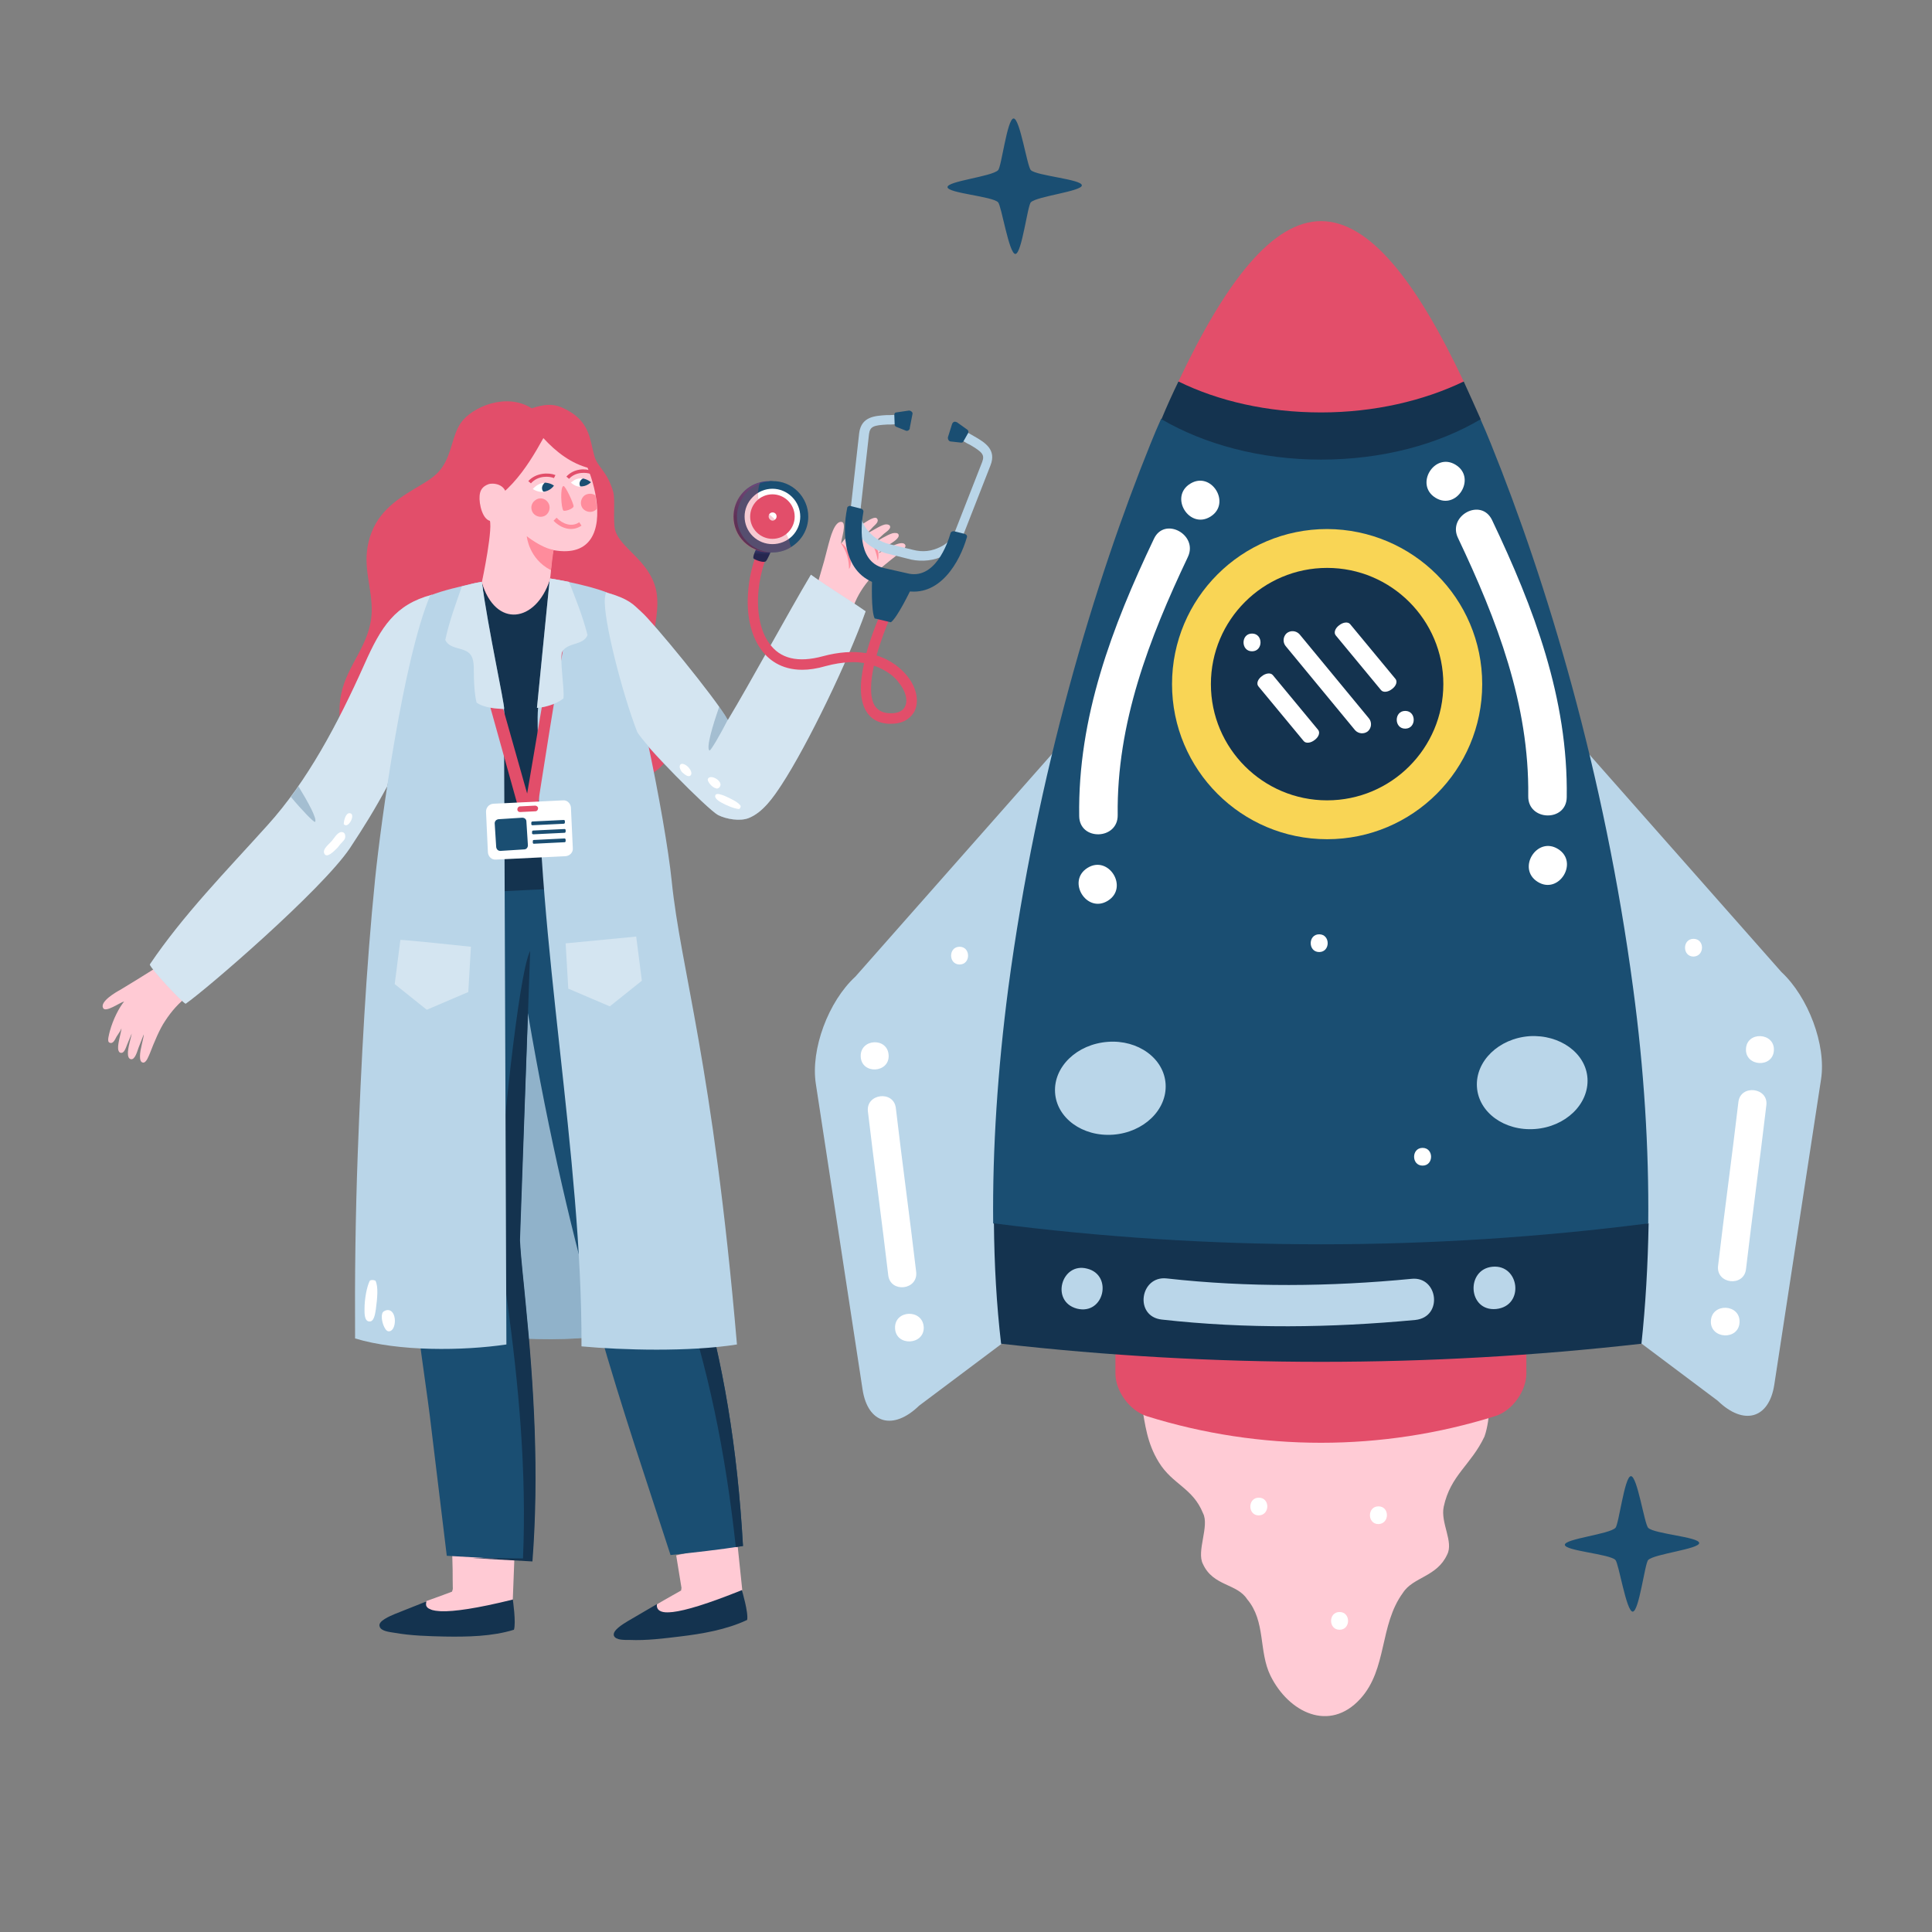 <svg id="Layer_1" xmlns:v="https://vecta.io/nano" xmlns="http://www.w3.org/2000/svg" xmlns:xlink="http://www.w3.org/1999/xlink" viewBox="0 0 512 512" style="enable-background:new 0 0 512 512"><rect x="0" y="0" width="512" height="512" fill="#808080" stroke="none"/><style>.st0{clip-path:url(#SVGID_00000055695259328867799460000006212247869648363157_)}.st1{fill-rule:evenodd;clip-rule:evenodd;fill:#f7be4a}.st2{fill-rule:evenodd;clip-rule:evenodd;fill:#bad6e9}.st3{fill:#1a4e72}.st4{fill-rule:evenodd;clip-rule:evenodd;fill:#fff}.st5{fill-rule:evenodd;clip-rule:evenodd;fill:#ffcbd5}.st6{fill:#ff8d9d}.st7{fill-rule:evenodd;clip-rule:evenodd;fill:#ff8d9d}.st8{fill-rule:evenodd;clip-rule:evenodd;fill:#14334f}.st9{fill-rule:evenodd;clip-rule:evenodd;fill:#1a4e72}.st10{opacity:.41}.st11{opacity:.25}.st12{fill:#ffcbd5}.st13{fill-rule:evenodd;clip-rule:evenodd;fill:#e34e6a}.st14{fill-rule:evenodd;clip-rule:evenodd;fill:#b9d5e8}.st15{fill:#bad6e9}.st16{fill-rule:evenodd;clip-rule:evenodd;fill:#f9d555}.st17{fill:#fff}.st18{fill:#ffcad4}.st19{fill:#14334f}.st20{opacity:.26}.st21{fill-rule:evenodd;clip-rule:evenodd;fill:#e24e6a}.st22{fill-rule:evenodd;clip-rule:evenodd;fill:#ffcad4}.st23{opacity:.38}.st24{fill:#e24e6a}.st25{fill-rule:evenodd;clip-rule:evenodd;fill:#ff8c9c}.st26{fill:#ff8c9c}.st27{fill:#b9d5e8}.st28{fill:url(#SVGID_00000153696195646671732830000016106827851427442333_)}.st29{fill:url(#SVGID_00000146500827200215475530000012655139802947597218_)}.st30{opacity:.3;fill:#e24e6a;enable-background:new}.st31{opacity:.4;fill:#e24e6a;enable-background:new}</style><g><defs><path id="SVGID_1_" d="M-1268.7 23.3h512v512h-512z"/></defs><clipPath id="SVGID_00000136395372382792163500000011844256219194055085_"><use xlink:href="#SVGID_1_" style="overflow:visible"/></clipPath><g style="clip-path:url(#SVGID_00000136395372382792163500000011844256219194055085_)"><g><g><path class="st1" d="M-891.3 171.4c-1.4 1.5-1.4 3.7-1.9 5.6-1 3.7-2.3 7-6.6 8.1-2.2.6-4.5.2-4.7 1.9-.2 1.5 1.8 2.2 2.3 2.6 2.2 1.8 4 3.7 4.4 7.3.5 4.5-1.5 10.7 1.4 11 2.1.2 2.8-4 3.3-5.4 1.6-4.5 2.5-7.7 6.6-9.8 1.2-.6 4.6-.8 4.7-2.8.1-2.1-2.8-2.4-3.7-3.3-1.5-1.4-2.6-3.7-3-6.5-.4-2.6.2-6.1-.4-7.9C-889.1 171.3-890.1 170.5-891.3 171.4v0zM-1205.8 473.1c1.6 1.3 1.9 3.4 2.7 5.2 1.5 3.5 3.3 6.6 7.7 7.1 2.3.3 4.5-.5 4.9 1.1.4 1.4-1.4 2.4-1.9 2.9-1.9 2.1-3.4 4.2-3.3 7.8.2 4.5 3.1 10.4.3 11.1-2 .5-3.3-3.5-4.1-4.8-2.3-4.2-3.6-7.2-8-8.7-1.3-.4-4.7-.1-5.1-2-.4-2 2.4-2.8 3.2-3.8 1.2-1.6 2-4.1 2-6.9.0-2.7-1.1-6-.8-7.9C-1207.9 473.3-1207.1 472.3-1205.8 473.1zM-1113.8 149.2c-1.4.8-3.6 1.4-3.3 3.3.4 2.4 3.4 1.6 4.8 2.4 2.5 1.4 2.9 5.4 4.4 8.5.4.8.8 1.9 2.2 1.7 1.8-.2 1.7-2 1.6-4.1-.2-3.7.4-7.1 2.5-8.9 1.2-1.1 3-.9 2.7-3-.3-2-2.1-1.4-3.8-1.8-2.7-.7-4-3.9-5.3-7-.3-.7-.5-1.7-.7-2-1-1.2-3.4-.9-3.9.9-.3 1 .3 2.2.4 3.4C-1111.8 145.3-1112.3 147.4-1113.8 149.2v0zm191 279c-1.2.3-2.9.3-3.1 1.7-.2 1.9 2.2 1.9 3.1 2.8 1.6 1.5 1 4.6 1.5 7.2.1.7.2 1.6 1.3 1.7 1.4.2 1.7-1.2 2-2.7.7-2.8 1.8-5.2 3.7-6.1 1.1-.5 2.5-.1 2.7-1.6.2-1.6-1.3-1.5-2.4-2.2-1.8-1.1-2.2-3.7-2.4-6.3-.1-.6.0-1.3-.1-1.6-.5-1.1-2.3-1.4-3.1-.2-.4.7-.2 1.7-.4 2.6C-920.5 425.7-921.4 427.2-922.8 428.2v0zM-942.4 194.4c-.9 2.6.3 4.1-.9 6.9-.7 1.6-3.9 2.5-3.9 4.2.0 2.3 3.8 2 5 3.5 1.1 1.4.4 4.8 2.7 4.9 2.3.1 1.8-4.5 3-6.6.8-1.4 3.4-1.9 3.2-3.8-.1-1.3-2.9-1.7-3.9-2.5-2.1-1.7-1.5-4.9-2.8-6.8C-941.1 193.7-941.6 194.1-942.4 194.4v0zM-875.2 250.4c-1.8 2-1.3 3.9-3.5 6-1.2 1.2-4.6.8-5.2 2.4-.9 2.1 2.7 3.3 3.2 5.2.5 1.7-1.5 4.6.6 5.6 2.1 1 3.3-3.4 5.3-5 1.3-1 3.8-.4 4.4-2.3.4-1.3-2-2.7-2.7-3.8-1.3-2.3.5-5.1.0-7.3C-873.8 250.3-874.3 250.5-875.2 250.4v0zM-1126.1 180.4c-.5 2.7 1 4 .3 6.9-.4 1.6-3.4 3.2-3.1 4.8.4 2.2 4 1.3 5.5 2.6 1.3 1.2 1.3 4.7 3.5 4.4 2.3-.3 1-4.7 1.8-7.1.5-1.5 3-2.4 2.5-4.3-.4-1.3-3.2-1.2-4.3-1.8-2.3-1.3-2.4-4.5-3.9-6.2C-1124.9 179.5-1125.3 179.9-1126.1 180.4v0zM-1161.6 482.2c-.9 2.5.3 4.1-.9 6.8-.7 1.6-3.9 2.5-3.9 4.2.0 2.3 3.8 2 5 3.5 1.1 1.4.4 4.8 2.7 4.9 2.3.1 1.8-4.5 3-6.6.8-1.4 3.4-1.9 3.2-3.8-.1-1.3-2.9-1.7-3.9-2.5-2.1-1.7-1.5-4.9-2.8-6.8C-1160.2 481.5-1160.7 481.9-1161.6 482.2z"/></g><path class="st2" d="M-928.9 229.2c.2-1.6 7.3.5 8.9.2 4.3-.9 6.6-3.6 11-3.9 6-.5 6.6-.3 12.6-.9 6-.5 12.2-.8 17.6-1.4 2.8-.4 5.5-.8 8.3-1.9 2.7-1.1 5.1-2.5 7.5-3.6 5.2-2.3 11.1-2.7 17.1-2.7 6.6.0 11.8.4 18.3.3l14.5-.1c5.1.3 21.1 6.5 23.3 10.9 2 4.1 3.5 4.1-1.5 7.2-2 1.2-3.5 4.6-6.1 5-8.3 1.2-17.2 1.1-25.6 1.4l-17.1.9c-5.5.3-11.6.8-17.7-.3-3.4-.7-6.5-2.2-10-3.7-3.2-1.4-6.6-2-9.8-2.4-6-.7-12.1-.5-17.8-.7l-13.5-.3c-3.9-.2-8.6-2.9-13-3.5-.8-.1-6.6 1.5-6.6.1C-928.3 229.5-928.9 229.3-928.9 229.2v0z"/></g><g><path class="st3" d="M-909 229.9v-2.8-1.6l-5.1.4c-4.4.4-8.6.8-12.9 1.6-1.6.3-3.6.5-3.8 2.2.0.1.0.2.0.3-.1 1.4 3.3 1.7 4.1 1.8 4.4.6 9.7 1 13.6 1.1l4.2.1c0-.1-.1-.2-.1-.4C-909 231.9-908.9 230.8-909 229.9v0zm119.5 6c5-3.1 5.5-11 3.5-15.2-2.2-4.4-8.9-5.1-14.1-5.5-4.5-.3-8.8-.3-13-.3.5 1.6 1 3.2 1.4 4.8.4 1.8.6 4 .7 6.4.1 3.1.0 6.7-.7 10.4-.1.8-.3 1.8-.6 2.6 5-.2 10.1-.4 14.9-1.1C-794.8 237.8-791.5 237.1-789.5 235.9v0z"/></g><g><g><path class="st4" d="M-791.8 229.9c.3 2.4 5.6-1 3.5-2.3C-789.3 227-791.2 228.9-791.8 229.9zM-793.5 233.8c.3-.4.7-1.5-.2-2-1.2-.7-3.6.6-4.6 1-1.3.4-3.9.6-4.2 2.1-.4 2.1 3.4 1.2 4.7.8.7-.2 1.3-.5 1.9-.7C-795 234.7-794.1 234.6-793.5 233.8v0zM-853.7 225.3c0 0 0-.5.2-.8.8-1.4 3.1-1.9 4.6-2.2 1.8-.3 3.1-.4 5.3-.6l5.3-.6c1.6-.1 4.3-.4 5.7.7 1.1.9 1.3 3.2 1.4 4.6.1 1.8.3 3.9-.8 5.4-.9 1.2-3.2 1.2-4.8 1.4-3.5.4-7 .5-10.7.4-1.6.0-4.3.2-5.5-.6-1-.7-.9-2.5-1-3.6C-853.9 227.9-854.1 226.9-853.7 225.3zM-825.8 227.4c.6-4.2 6.7-2.2 5.1 1.2-.5 1.1-2 1.9-3.1 1.7C-825.2 230-826 228.8-825.8 227.4v0z"/></g><path class="st5" d="M-932.5 360c14.1-14 29.8-26.3 44.3-39.8 9.1 10.2 18.4 20.3 26.8 31.2 17.4-24.4 37.8-50.4 59.4-73.8 3.4-3.7 6.8-8.1 10.6-11.7 4-3.8 9.6-9.6 15.1-10.3 5.9-.7 10.2 2.1 11 7.6.6 4-1.4 9.2-3.1 13.4-4.6 11.3-10.9 22.7-15.8 33.3l-20.9 44.6c-10.7 22.7-20.4 43.4-36.4 61.8-5.2 5.9-11.8 12.5-18.2 14.4-9.9 3-16.9-4-22.3-8.9C-901.1 404.3-916.8 381.1-932.5 360z"/></g><path class="st6" d="M-876.4 372.7c3.4.3 4.5-3.4 5.8-5.5 3.2-5.1 6.4-10.4 9.2-15.8v0c-2.6-3.4-5.4-6.8-8.1-10.1-2.9 6.7-5 14.3-6.5 22.1C-876.6 366.5-877.7 369.9-876.4 372.7v0z"/><g><path class="st5" d="M-808.7 245.6c4.1 2.2 7.4 3.3 9.5 6.2-.8 1.9-2.8 3.1-3.9 5.3-3.2 6.5-2.2 15.3.6 19.9 10.9 4.7 20.5 7.8 24.9 18.6l3.6-5.9c7.6-12.6 14-21.1 16.5-38.8 3.3-23.3-4.1-42.8-19.5-53.4-1.4-1-5.9-1.7-6.9.1-1.6 2.8 1.3 6.1 2.5 8 1.8 2.6 3.4 4.5 4.5 6.4 2.9 4.6 7 14.4 5.7 15.3-1.1.7-4.5-4-6.7-5.9-4.2-3.7-12.3-9-20.1-9.4-2.3-.1-5.6.9-6 2.6-.8 3.5 9.3 7.7 11.8 9.2 4.9 3 11.9 8.8 10.8 9.9-.6.6-3-1.8-4.4-2.9-3.6-2.9-9.4-6.9-15.8-8-2.7-.4-9-.2-9.8 2.7-1 4 7 6.5 10.2 8.3 2 1.1 4.1 2.6 5.9 3.7 1.8 1.2 5.2 3.4 4.3 4.6-.7.9-2.3-.6-3.2-1.2-3.6-2.5-7.8-5.7-14.7-6.3-2.5-.2-8.6.4-8.9 4.1C-817.6 241.4-811.3 244.2-808.7 245.6v0z"/><g><path class="st7" d="M-809 245.5c4.2 2.2 7.2 3.9 9.4 6.4-.6.7-1.8 2-2.6 3.3-4.2 6.2-3.7 16.6-.3 21.7l.4.2c-.1-3.6-.8-7.7.1-12 1.1-5.8 4.3-10.5 7.1-14.2-4-1.9-19.1-7.4-18.3-15.8-2 .7-4.1 1.2-4.4 3.3C-818.1 241.5-812.5 243.6-809 245.5zM-775.1 198.7c-4.2-3.8-10.9-4.5-9.4 2.4.5 2.4 3.9 6.1 5.6 8.3 2.3 3 5 7.8 6 10-.7-3.9-2.4-6.7-4.5-10.3C-779.9 204.8-784.1 197.3-775.1 198.7v0zM-799.2 214.2c-.3-1.5.5-2 1.8-2.3-4-.5-8.3 1.7-6.5 4.6 1.4 2.3 5.3 3.9 9 5.8 3.9 1.9 7.9 4.9 10.1 6.7C-788 224.7-798 220.4-799.2 214.2v0zM-806.6 222.7c-1.2.1-4.8.8-4.7 3.3.1 3.3 5.8 5.9 9.8 7.9 4.6 2.4 8.9 4.8 10.7 7-.5-3.8-13.2-8.9-16.6-15.3C-808 224.4-807.6 223.3-806.6 222.7v0z"/></g><path class="st8" d="M-869.9 313.8c-22.8 16.4-45.2 33.6-67.5 50.9-16.7-19.2-30.5-39.9-43.6-62.8-6.1-10.6-11.9-21.4-16.2-34.1-4.1-12-8-25.1-5-39 3-13.4 14-17.4 26.6-13.8 13.4 3.8 24.7 13.2 34.2 21.1 23.4 19.3 45.3 41.4 62.1 63.7C-875.8 304.4-872 308.8-869.9 313.8v0z"/><g><path class="st4" d="M-847.8 399.2c2.9 5.4 12.2-7.5 6.2-8.5C-844.7 390.2-847.4 396.2-847.8 399.2zM-848.3 409.9c.3-1.3.3-4-2.3-4.4-3.4-.6-7.7 4.7-9.9 6.5-2.6 2.1-8.4 5-7.8 8.7.9 5.3 8.9-.3 11.6-2.4 1.4-1.1 2.7-2.3 3.9-3.3C-850.9 413.3-848.9 412.3-848.3 409.9zM-883.5 313c-3.7-1.4-7.7-6.7-11.3-12.1-1.6-2.3-4-6.1-2.1-7.7 2.3-2 5.8 1.9 7 3.3 3.9 4.4 7.8 10.4 8.9 14.3C-881.2 311.7-882.4 312.8-883.5 313zM-899.8 304.8c-3.9 5-13.2-5.4-8.9-8.4 1.9-1.3 8.2 2 9.5 5.2C-898.7 302.7-899.1 304-899.8 304.8zM-919.2 274.6c-1.2 1.9-4.4 1.3-7.2-.4-2.2-1.4-5.9-5-3.6-6.9 1-.9 3.6-.8 6 .6C-921.2 269.5-917.6 272.2-919.2 274.6v0z"/></g><path class="st9" d="M-927.3 515.6l-203.3 2.1c-2.2-52.4.6-107.1-5.2-156.2-3.6-31.3-12.3-61.8-11.3-96.1 1-34.3 20.8-51 48.1-59.1 13.6-4 30.6-5.7 48.4-6.5 18.9-.9 36.5 1 50.8 4.8 14.8 4 26.1 10.7 35 20.6 8.7 9.6 13.8 23.1 17.9 37.8 2 7.4 3.6 15 4.8 23 2.3 15.9-1.3 35.6-1.4 51.8.0 8.1 1.9 16.1 3.4 24.4 2.9 16 4.4 32 6.2 49.1C-930.3 444.4-926.4 478.3-927.3 515.6v0z"/><g class="st10"><path class="st4" d="M-953.8 332.9c1.1 4.9.8 10.5.7 15.8-.1 5.1.3 10.8-1.4 14.8s-6.1 5.7-9.3 7.9c-3.1 2.1-7.1 6.5-10.6 6.5-3.7.0-8.1-4.8-11.3-7.2-3.3-2.4-7.9-4.8-9.6-8.6-1.7-3.7-1.4-9.3-1.7-14.1-.4-4.9-1.5-9.8-.3-13.7 9-2 20.5-1.5 30.9-2.1C-962 332-957.6 331.3-953.8 332.9v0z"/></g><g><path class="st4" d="M-939.4 473c2.9 2.3 4.8 17.2-.3 17.5-4.2.3-5.6-12.9-3.1-16.5C-942.1 473.2-941.5 472.8-939.4 473v0zM-938.2 497c4.6-.9 5.6 10.5 1.2 10.8-1.8.1-2.4-1.1-3.1-3.3C-941.2 501.2-941.5 497.5-938.2 497z"/></g><path class="st5" d="M-1218.5 334.8c18.9 9.5 36.7 21.3 55.3 31.4-7.2 12.7-14.4 25.5-22.6 37.7 30.5 9.4 63.8 21.3 94.8 35.3 5 2.2 10.5 4.2 15.4 6.8 5.2 2.8 13 6.5 15.5 11.8 2.7 5.7 1.3 11.1-3.9 13.7-3.8 1.9-9.8 1.7-14.6 1.4-13-.8-26.7-3.4-39.1-4.8l-52.3-6.2c-26.6-3.2-50.8-6-74.9-16-7.8-3.2-16.6-7.8-20.7-13.6-6.4-9-1.7-18.5 1.5-25.6C-1252.7 381.6-1234.5 357.8-1218.5 334.8z"/></g><path class="st6" d="M-1212.4 395.9c.8 3.6 4.9 3.4 7.5 4.1 6.2 1.6 12.7 3 19.1 3.9.0.0.0.0-.1.0 2.6-3.8 5.1-7.8 7.5-11.7-7.7-.7-16.3-.2-24.6 1C-1206.1 393.6-1209.9 393.7-1212.4 395.9z"/><g><path class="st5" d="M-1056.1 472.8c1.9 2.5 9.9 9.7 12.4 14.3 1 1.8 1.6 4.2.2 5.3-2.9 2.5-8.7-3.8-11-5.7-4-3.3-7-5.3-10.4-8.3 1.8 3.2 9.6 10.1 12.9 15.6 1.4 2.3 2.5 5.2.7 6.6-2.3 1.8-7.7-2.8-9.5-4.3-8.9-7.2-18.9-15.1-27.1-19.4-9.4-4.9-18.2-7.8-28.5-9.4-2.5-.4-8-.2-9.6-2.1-.7-.9-1-4-.9-5.2.3-4 2.1-8.6 4-14.4.7-2.2 1.4-4.4 2.7-7.1 1.1-2.1 2.5-6 3.4-6.7 1.4-1.2 5.8-1.2 8.4-1.2 7.6.0 18.2.9 24.4 1.1l16.3.5c4.9.1 21.2.2 21.8 6.6.5 5.2-15.2 3.2-19.1 4.4 6.5 2.7 16.4 8.8 24.7 17.3 2.2 2.2 7 6.7 5.5 9-2.1 3.2-6.1-.2-8.2-1.4-2.9-1.7-5.3-2.6-7.6-4.5 2.5 3.6 9.8 9.9 12.1 14.5.7 1.5 1.1 3.6.1 4.6-2.4 2.2-5.9-1.6-8.6-3.7-3.8-2.8-6.4-4.4-9-6.4C-1056 473-1056 472.9-1056.1 472.8v0z"/><g><path id="B" class="st2" d="M-1159 376.2c-24.7-16.8-50-32.9-75.4-48.8 13.1-23.6 28.8-45 46.9-66.4 8.4-10 17-19.6 28.1-28.5 10.5-8.4 22.1-17.2 37.1-19.1 14.5-1.9 22.4 7.7 23.4 21.5 1.1 14.7-4.2 29.5-8.6 41.8-10.8 30.3-24.8 60.3-41 85.2C-1151.7 366.8-1154.8 372.2-1159 376.2z"/></g></g><g class="st11"><g><path id="B_00000150825543286560573270000016602585180215812775_" class="st9" d="M-968.5 382.7c-24.7-16.8-50-32.9-75.4-48.8 13.1-23.6 28.8-45 46.9-66.4 8.4-10 17-19.6 28.1-28.5 10.5-8.4 22.1-17.2 37.1-19.1 14.5-1.9 22.4 7.7 23.4 21.5 1.1 14.7-4.2 29.5-8.6 41.8-10.8 30.3-24.8 60.3-41 85.2C-961.2 373.4-964.3 378.8-968.5 382.7z"/></g></g><g><g><path class="st4" d="M-1252.5 410.4c-4.4 2-4.1-10.5.2-8.3C-1250.2 403.3-1251.4 408.3-1252.5 410.4zM-1257.4 417.3c.4-.9 1.8-2.6 3.6-1.7 2.4 1.3 2.6 6.7 3.1 8.8.6 2.6 2.9 7.2.7 9.2-3.1 2.9-5.4-4.5-6.1-7l-.8-3.9C-1257.4 420.7-1258.1 419.1-1257.4 417.3zM-1166.3 256c3.8-1 8.3-5.9 12.4-10.9 1.8-2.1 4.6-5.7 2.9-7.5-2.1-2.2-5.9 1.3-7.3 2.6-4.3 4-8.8 9.6-10.2 13.4C-1168.4 254.5-1167.3 255.7-1166.3 256zM-1139.2 243.3c3.4 5.3 13.6-4.1 9.7-7.5-1.7-1.5-8.3 1.2-10 4.2C-1140.1 241.1-1139.8 242.3-1139.2 243.3zM-1132.1 228.1c1 2 4.3 1.8 7.2.3 2.4-1.1 6.3-4.4 4.2-6.6-.9-1-3.6-1.1-6 0C-1129.6 223.2-1133.5 225.5-1132.1 228.1v0z"/></g><g><path class="st7" d="M-976.6 254.3c23.1 2.4 18.5 37.7 20.3 62.2 1.2 1.5 4.1.4 4.1 3.1.0 3.4-9.9 3.4-12.7 1.7-.8-3 1.8-2.7 2.4-4.5-1.6-16.1.7-42.2-6.5-52.9-2.6-3.8-8.2-5.8-13.7-3.1-13.9 6.7-9.9 34.2-11.3 53.6 1.3 1.8 4.2-.5 4.5 2.4.3 2.8-10.1 4.3-10.6 1-.3-1.9 1.4-2.3 4.1-3.1-1.7-22.2-4.3-52.4 13.4-59.1-1.1-19.1-5-34.7-15.1-45-17.7-18-62.4-20.4-82.8-3.8-6.7 5.5-11 12.7-13.4 21.3-2.6 9.2-2.1 19.5-2.1 31.6.0 23.8 2.8 50.4 1 72.5 2.7 2.9 6.2 4.8 4.8 10.3-1 3.9-6.2 7.3-10.6 6.9-5.1-.5-8.2-6.5-6.5-11.7 1-3 4-4.1 6.5-5.8-.1-30.2-3.8-54.7-4.1-83.4-.2-17.3 4-34.3 12.4-43.3 10-10.7 26-14.6 46.7-15.8 15-.9 30.1 1.4 40.2 6.9 9.7 5.3 18.1 13.6 22.3 24C-979.7 229.7-978.3 242-976.6 254.3v0z"/><path class="st7" d="M-1086.5 341.7c0 7.1-5.8 12.9-12.9 12.9-7.1.0-12.9-5.8-12.9-12.9.0-7.1 5.8-12.9 12.9-12.9C-1092.2 328.9-1086.5 334.6-1086.5 341.7z"/></g><path class="st4" d="M-1099.7 334.8c5-.7 9.2 3.8 7.1 9.6-2.2 6-12.2 5.2-13.6.5C-1108.1 338.8-1103.8 335.4-1099.7 334.8v0z"/></g><path class="st12" d="M-1061.5 151.2c0 0-8.8-10.1-11.4-27.3 3.2-18.5 4.8-45.7 19-53.9 20.8-12 50.1-10.7 64.2 3.7 12.1 12.3 23 39.6 23.7 66.8.7 27.5-10.2 50.3-42.8 40.1-3.2 7.6-3.8 17.7-6.5 25.8.0.0-4.3 14-4.3 14 7.8 71.3-29.5 34.1-54-17.2C-1073.8 204.5-1061.7 158.1-1061.5 151.2v0z"/><g><path class="st7" d="M-1008.8 180.8c-10.1-2.5-21.9-14.9-21.9-14.9s-.9 20.2 17.5 32.3L-1008.8 180.8z"/><path class="st13" d="M-1048.9 63.2c-6.7-2.2-12.6-5.2-19.9-4.1-15.9 2.5-19.2 21.1-10.7 35.9-7 8-10.5 17.5-7.3 34.8 2.1 11.3 12.7 36.4 25.9 33.3 6.8-1.7 8.9-12.8 7.4-20.9-.6-3.2-5.3-4.8-6.7-10.6-1.6-6.6-.2-16.3 9.5-14.7 8.8 1.4-1.4 27.8 10.5 23.6 10.5-3.7 13.6-30.8 11.7-43.5 7 2.9 31.3 2.6 43.2 1.6 13.1-1 29.8-9.1 23.8-23.4-2.6-6.3-8.8-9.1-18.3-8.4.8-4.4 1.2-10.2-.2-14.6-5.6-17.8-30.4-12.1-38 1.4-3.2-13.5-21.9-14.2-28.1-3.2C-1048.3 54.2-1048.2 58.3-1048.9 63.2v0z"/><g><path class="st4" d="M-1077.2 77.4c5.7 1.3 15.2-6.3 11.2-11.6C-1070.6 59.6-1084.1 75.9-1077.2 77.4zM-1075.3 82.8c-5-.6-1.2 11.6 2.5 10.1C-1068.8 91.4-1072.2 83.2-1075.3 82.8zM-983.4 90.8c.5.5.4 1 .8 1.3 5.3 4.2 16.6-3.1 14.3-8.5C-970.7 77.7-987.7 86.8-983.4 90.8zM-999.5 89.8c-.9 3.7 8.3 4.2 9.1 1.1C-989.3 87-998.7 86.7-999.5 89.8zM-1077.8 142.1c-1 3.1 1.9 6.8 4.7 5C-1069.9 145.1-1076.4 137.8-1077.8 142.1zM-1060.9 144.4c-.7-.2-1.5-.2-2.1.2-3.2 2.1-4.5 14.1.8 13.8C-1057 158.1-1056.7 145.9-1060.9 144.4zM-1019.7 122.8c2.7-3.3 5.5-5 8-5.7l4.5 2-.5 4.9-2 .7C-1014.5 125.9-1019.7 122.8-1019.7 122.8v0z"/></g><path class="st9" d="M-1001.1 119.1c0 0-4.7-3.6-10.7-1.9-.1.5-.5 1.4-.5 2 .1 2.4 1.9 4.3 4.4 5C-1002.8 122.3-1001.1 119.1-1001.1 119.1z"/><path class="st4" d="M-986 118.2c2.5-3.1 5.1-4.6 7.4-5.3l3 2.6.7 3.8-1.8.6C-981.2 121.1-986 118.2-986 118.2v0z"
				/><path class="st9" d="M-968.7 114.7c0 0-4.4-3.3-9.9-1.8-.1.4-.4 1.4-.4 1.8.1 2.2 1.8 4 4.1 4.6C-970.3 117.7-968.7 114.7-968.7 114.7z"/></g><g><path class="st6" d="M-1006.3 133.9c2.6 3.6 1.9 8.7-1.8 11.4-3.6 2.6-8.7 1.8-11.3-1.8-2.6-3.6-1.9-8.7 1.8-11.3C-1014 129.5-1008.9 130.3-1006.3 133.9zM-973.6 136.4c1.7 2.3 4.4 3.5 7.1 3.3.0-.3.2-1.2.2-1.5-.1-5.1-.8-9.6-1.6-14.6-1.4.1-2.8.6-4 1.5C-975.4 127.7-976.2 132.8-973.6 136.4z"/></g><g><g><path class="st13" d="M-1023.9 115.2l2.3 2.1c6.5-7.2 16.8-6.2 20.5-4.6l1.2-2.9C-1005.6 107.4-1016.8 107.5-1023.9 115.2v0zM-990 111.1l2.3 2.1c6-6.6 15.5-5.7 18.9-4.3l1.2-2.9C-972.9 103.8-983.4 103.9-990 111.1z"/></g><g><path class="st7" d="M-990.3 119.7c1.8-.6 9.2 15.9 9 17.8-.3 2.4-8.1 4.7-8.8 3.8C-992.2 138.9-993.1 120.6-990.3 119.7z"/></g></g><path class="st6" d="M-975.7 153.4c-8.5 5.9-18.8 1.9-24.7-4.4l2.7-2.5c4.8 5.2 13.2 8.6 20 3.9l2 3v0z"/><g><path id="C" class="st2" d="M-1084.3 195.3c4-.8 7.5 1.8 10.4 4 8.1 6.2 15.5 14.9 22.1 22.8 9.1 11 17.4 23 25.8 34.1 1.3-16.9 3.4-34.7 8.4-49.9 1.4-4.2 4.8-12.8 8.7-12.7 4.5.1 5.4 5.8 5.7 10.4 1 13.9-1 26.2-3.3 38.5-1.2 6.3-2.3 11.3-4 17.1-1.6 5.3-4.4 11.8-8.4 12.4-4.3.6-9.3-3.6-12.4-6-10.3-8-19.2-17.7-27.4-26.8-8.5-9.2-17.9-18.4-24.1-30.5C-1084.9 204.9-1087.6 199.6-1084.3 195.3v0z"/></g><g class="st11"><g><path id="C_00000168091659282594414800000001887358349156089495_" class="st9" d="M-1084.3 195.3c4-.8 7.5 1.8 10.4 4 8.1 6.2 15.5 14.9 22.1 22.8 9.1 11 17.4 23 25.8 34.1 1.3-16.9 3.4-34.7 8.4-49.9 1.4-4.2 4.8-12.8 8.7-12.7 4.5.1 5.4 5.8 5.7 10.4 1 13.9-1 26.2-3.3 38.5-1.2 6.3-2.3 11.3-4 17.1-1.6 5.3-4.4 11.8-8.4 12.4-4.3.6-9.3-3.6-12.4-6-10.3-8-19.2-17.7-27.4-26.8-8.5-9.2-17.9-18.4-24.1-30.5C-1084.9 204.9-1087.6 199.6-1084.3 195.3v0z"/></g></g><path class="st9" d="M-1055.7 138.7c5.4 1.9 31.4 24.9 35.2 11.1 2.6-9.4-7.6-13.5-26.9-29.5 9.4 3.7 27.4 15.2 45.4 14.6 9-.3 15.8-3.4 19.3-3.3 5.9.2 12.2 3.2 15.9.2 1-.8 2.3 12.3 1.5 20.8-1.3 14.8-11.5 30.9-27.6 31-9.7.1-18.5-2.6-28.1-9.4C-1035.5 164-1051.4 143.5-1055.7 138.7v0z"/><g class="st10"><path class="st4" d="M-1008.7 145.9c0 0 32.1 14.2 39.8-2.1C-968.9 143.8-982 148.2-1008.7 145.9z"/></g><g class="st10"><path class="st4" d="M-1010.1 154c0 0 28.6 17.2 40.3.4C-969.7 154.4-984.6 160.9-1010.1 154z"/></g><g class="st10"><path class="st4" d="M-1014.2 163c0 0 24.2 20.6 39.4 2.9C-974.8 165.9-983.8 172.4-1014.2 163v0z"/></g><g><path class="st14" d="M-814.8 39.8c-1.3-1.2-2.1.3-2.9 2.3-3.7 8.6-8 18.7-12.4 27.3-2.8 5.4-5.9 10.5-8.4 15.7l-30.2 62.5c-1.1 2.3-2.7 5-4.2 7.9-1.4 2.6-3.5 6-2.4 7.6.9 1.3 2.8 1.6 4 1.7 1.4.2 2.8.1 3.9-.5 2.6-1.3 4.6-5.9 6.1-8.9l13.9-28.3c3.2-6.4 7.3-12.9 10-18.9 2.9-6.3 2.7-13.1 5.9-18.5 1.5-2.5 4.2-4.6 6.2-6.4 6-5.6 8.9-12.1 10.7-18.4 1.7-5.9 2.2-12 1.6-18-.2-2.1-.3-4.2-.9-5.8C-814.2 40.6-814.6 40-814.8 39.8v0z"/><g><path class="st4" d="M-824.1 76.1c0-1.4 1.3-3.4 2.7-5.3.6-.8 1.6-2.1 2.3-1.7.9.5.1 2.2-.3 2.8-1 1.9-2.6 3.9-3.7 4.7C-823.3 76.7-823.9 76.4-824.1 76.1zM-822 65.5c-2.2-.7.2-5.1 1.8-4 .7.5.3 3-.6 3.8C-821.2 65.6-821.6 65.7-822 65.5v0zM-817.4 61.7c-.8-.2-1-1.3-.8-2.5.2-.9 1-2.6 1.9-2.1.4.2.7 1.1.5 2.1C-815.9 60.4-816.3 62-817.4 61.7z"/></g><g><path class="st14" d="M-1135.8 142.9c4.1-2 6.9-5.8 7-10.8.1-4.8-2.6-9.7-6.2-11.9-3.3-2-8.6-2.5-12.6-.6-3.7 1.8-6.3 5.2-6 10.7-7.9-6.2-74-62-96-77.1-3.7-2.6-6.7-4.3-8.7-4.7l89.3 76.1c2.6 2 5.3 4.1 7.8 6.3 2.1 1.9 5 4.1 7.5 6.5 2.5 2.4 5.6 4.7 8.3 5.8C-1142.7 144.2-1138.2 144-1135.8 142.9v0zM-1147.6 137.9c-2-2-3.9-6.6-2.4-10.6.9-2.3 3.1-5.1 7.2-5.6 3.9-.5 7 1.6 8.6 4 .3.5 1.1 1.9 1.4 2.7 2.2 7-3.1 12.5-8.8 12.2C-1144.2 140.5-1146 139.5-1147.6 137.9zM-1153.7 151.7c-1.3-2.6-3.9-5.4-6.5-7.8-2.6-2.3-5-5-7.1-6.9-2.5-2.3-4.8-4.8-7-7.2-2.3-2.5-84.4-81.5-84.4-81.5.6 1.9 2.6 4.7 5.5 8.2 17 20.6 79.1 80.7 86 88.1-5.4.1-8.6 3.1-10.1 6.9-1.6 4.2-.6 9.4 1.7 12.5 2.5 3.4 7.7 5.7 12.4 5.2 5-.5 8.5-3.7 10.2-8C-1152.2 158.8-1152.4 154.3-1153.7 151.7v0zM-1155.9 155.7c.8 5.7-4.2 11.5-11.4 9.9-.8-.2-2.3-.8-2.8-1.1-2.5-1.4-4.8-4.3-4.7-8.3.1-4.1 2.7-6.6 4.9-7.7 3.8-1.8 8.6-.3 10.7 1.5C-1157.4 151.4-1156.2 153.2-1155.9 155.7z"/><path class="st14" d="M-1179.6 112.1c1 .9 1.3 2.2.7 2.9l-5.5 6.1c-.6.7-2 .6-3-.4-1-.9-1.3-2.2-.7-2.9l5.5-6.1C-1181.9 111-1180.6 111.2-1179.6 112.1z"/></g></g></g></g><g><path class="st2" d="M280.3 198.1l-53.6 60.7c-7.2 6.6-11.9 19.3-10.5 28.4l12.4 81.1c1.4 9 8.1 10.9 15 4.2l40.4-30.3L280.3 198.1v0zM418.5 196.9l53.6 60.7c7.1 6.6 11.9 19.3 10.5 28.4L470.2 367c-1.4 9-8.1 10.9-15 4.2l-40.4-30.3L418.5 196.9z"/><path class="st5" d="M295.4 357.1c9.9 11 5.4 20.2 11.7 30.4 3.6 5.9 9 6.8 11.7 13.5 1.8 3.4-1.8 10.1.0 13.5 2.7 5.9 9 5.1 11.7 9.3 5 5.9 3 13.8 6.2 20.3 4.8 9.7 15.6 15.1 23.8 6.1 7.2-7.9 5-19.5 11.3-28.1 2.7-4.2 9-4.2 11.7-10.1 1.8-3.4-1.8-8.4-.9-12.7 1.8-8.4 7.2-11 10.8-18.6 1.8-5.1.9-11 3.6-16 2.7-5.9 12.6-9.3 4.5-16.9-6.3-7.6-45-2.5-54.9-2.5"/><path class="st13" d="M404.5 364c0 4.6-3.7 9.9-8.3 11.3-30 9.4-62.2 9.4-92.3.0-4.6-1.5-8.3-6.7-8.3-11.3v-36.8c0-4.6 3.8-8.4 8.5-8.5H396c4.7.0 8.5 3.9 8.5 8.5V364v0z"/><path class="st3" d="M436.8 404.9c-1-.9-2.9-13.8-4.6-13.7-1.7.1-3.2 12.9-4.1 13.7-1.6 1.7-13.5 2.9-13.4 4.5.1 1.6 11.8 2.4 13.4 4 .9.9 2.9 13.8 4.6 13.7 1.7-.1 3.2-12.9 4.1-13.7 1.6-1.6 13.6-2.9 13.5-4.5C450.2 407.3 438.4 406.5 436.8 404.9v0zM273.2 45.1c-1-.9-2.9-13.8-4.6-13.7-1.7.1-3.2 12.9-4.1 13.7-1.6 1.7-13.5 2.9-13.4 4.5.1 1.6 11.8 2.4 13.4 4 .9.9 2.9 13.8 4.6 13.7 1.7-.1 3.2-12.9 4.1-13.7 1.6-1.6 13.6-2.9 13.5-4.5C286.6 47.5 274.8 46.6 273.2 45.1v0z"/><path class="st9" d="M436.8 324.2c.2-19.8-1.1-40.8-4-62.3-7.6-57.1-22.9-107.7-37.7-144.3-.9-2.2-1.8-4.4-2.8-6.6h-84.6c-1 2.2-1.9 4.4-2.8 6.6-14.8 36.6-30.1 87.2-37.7 144.3-2.8 21.5-4.2 42.4-4 62.3.0.0 42.9 21.7 86.7 21.6C392.9 345.7 436.8 324.2 436.8 324.2v0z"/><path class="st15" d="M420.7 285.8c.4 6.8-5.8 12.8-13.9 13.4-8.1.6-15-4.4-15.4-11.2-.4-6.8 5.8-12.8 13.9-13.4C413.4 274.1 420.3 279.1 420.7 285.8zM308.9 287.3c.4 6.8-5.8 12.8-13.9 13.4-8.1.6-15-4.4-15.4-11.2-.4-6.8 5.8-12.8 14-13.4C301.6 275.5 308.5 280.5 308.9 287.3z"/><path class="st16" d="M392.8 181.3c0 22.7-18.4 41.1-41.1 41.1-22.7.0-41.1-18.4-41.1-41.1.0-22.7 18.4-41.1 41.1-41.1C374.4 140.3 392.8 158.6 392.8 181.3z"/><path class="st8" d="M382.5 181.3c0 17-13.8 30.8-30.8 30.8-17 0-30.8-13.8-30.8-30.8.0-17 13.8-30.8 30.8-30.8C368.7 150.5 382.5 164.3 382.5 181.3zM263.4 324.2c.1 11 .7 21.6 1.9 31.9 56.4 6.4 113.3 6.4 169.7.0 1.1-10.2 1.7-20.9 1.9-31.9C379.2 331.6 320.9 331.6 263.4 324.2zM312.3 101.1c-1.6 3.3-3.1 6.6-4.5 10 11.3 6.6 26.1 10.7 42.3 10.7 16.2.0 31-4 42.3-10.7-1.5-3.4-3-6.7-4.5-10H312.3v0z"/><path class="st13" d="M350.1 58.6c-12.8.0-25.2 15.8-37.8 42.5 10.6 5.2 23.6 8.2 37.8 8.2 14.1.0 27.2-3.1 37.8-8.2C375.3 74.4 362.9 58.6 350.1 58.6z"/><path class="st17" d="M362.8 190.4c.8 1 .7 2.5-.3 3.4-1 .8-2.5.7-3.4-.3l-18.4-22.3c-.8-1-.7-2.5.3-3.4.0.0.0.0.0.0 1-.8 2.5-.7 3.4.3.0.0.0.0.0.0L362.8 190.4v0zm7-10.5c.6.7.2 1.9-.9 2.7-1 .8-2.3 1-2.9.3l-12-14.5c-.6-.7-.2-1.9.9-2.7 1-.8 2.3-1 2.9-.3l12 14.5v0zm-20.5 13.5c.6.7.2 1.9-.9 2.7-1 .8-2.3 1-2.9.3l-12-14.5c-.6-.7-.2-1.9.9-2.7 1-.8 2.3-1 2.9-.3l12 14.5v0zM349.6 247.6c-3 0-3 4.7.0 4.7C352.6 252.3 352.6 247.6 349.6 247.6zM254.3 250.9c-3 0-3 4.7.0 4.7C257.3 255.6 257.3 250.9 254.3 250.9zM377 304.2c-3 0-3 4.7.0 4.7C380 308.9 380 304.2 377 304.2zM333.6 396.9c-3 0-3 4.7.0 4.7C336.6 401.5 336.6 396.9 333.6 396.9zM355 427.2c-3 0-3 4.7.0 4.7C358 431.9 358 427.2 355 427.2zM365.3 399.2c-3 0-3 4.7.0 4.7C368.3 403.8 368.3 399.2 365.3 399.2zM448.8 248.8c-3 0-3 4.7.0 4.7C451.8 253.4 451.8 248.8 448.8 248.8zm-117-80.9c-3 0-3 4.7.0 4.7C334.8 172.6 334.8 167.9 331.8 167.9zM372.4 188.4c-3 0-3 4.7.0 4.7C375.4 193.1 375.4 188.4 372.4 188.4z"/><path class="st2" d="M396.5 346.9c7.6-.8 6.2-11.9-1-11.2C388.4 336.4 389 347.6 396.5 346.9zM307.9 349.7c22.3 2.5 44.8 2.2 67.2.1 7.4-.8 6-11.6-1-10.9-21.6 2.1-43.4 2.3-64.9-.1C302.1 338 300.5 348.9 307.9 349.7v0zM285.4 346.8c7.2 1.8 9.6-8.9 2.7-10.6C281.3 334.4 278.3 344.9 285.4 346.8z"/><path class="st4" d="M237.2 352c.2 4.9 7.8 4.5 7.6-.3C244.5 346.8 237 347.1 237.2 352zM230 294.5c1.7 14.5 3.7 29 5.4 43.5.6 4.7 7.9 3.9 7.4-.9-1.7-14.5-3.7-29-5.4-43.5C236.8 288.9 229.5 289.8 230 294.5zM228.1 280c.2 4.8 7.6 4.4 7.4-.3C235.3 274.8 227.9 275.2 228.1 280zM461 350.4c-.2 4.9-7.8 4.5-7.6-.3C453.6 345.2 461.2 345.5 461 350.4zM468.1 292.9c-1.7 14.5-3.7 29-5.4 43.5-.6 4.7-7.9 3.9-7.4-.9 1.7-14.5 3.7-29 5.4-43.5C461.3 287.3 468.7 288.2 468.1 292.9zM470.1 278.3c-.2 4.8-7.6 4.4-7.4-.3C462.9 273.2 470.3 273.6 470.1 278.3z"/><path class="st17" d="M305.8 142.8c-11.1 23.3-20.2 47.3-19.8 73.5.1 6.6 10.3 6.3 10.2-.3-.3-24.4 8.3-46.7 18.6-68.4C317.6 141.7 308.6 136.8 305.8 142.8v0zM315.4 128.2c-5.6 3.5-.2 12.2 5.4 8.7C326.4 133.4 321 124.7 315.4 128.2zM288.2 230c-5.6 3.5-.2 12.2 5.4 8.7C299.2 235.2 293.8 226.5 288.2 230zM395.4 137.8c11.1 23.3 20.2 47.3 19.8 73.5-.1 6.6-10.3 6.3-10.2-.3.3-24.4-8.3-46.7-18.6-68.4C383.5 136.7 392.5 131.8 395.4 137.8zM385.8 123.2c5.6 3.5.2 12.2-5.4 8.7C374.8 128.4 380.2 119.7 385.8 123.2zM412.9 225c5.6 3.5.2 12.2-5.4 8.7C401.9 230.2 407.3 221.5 412.9 225z"/></g><g><path class="st18" d="M117.4 422.7l2.4-.9.2-.7c-.1-3 .1-6.4-.4-13.4 5.6.4 11.2.4 16.9.5l-.6 15.6-3.7 6.2-16.1 2-5.6-5.3 2.5-2.4L117.4 422.7v0z"/><path class="st19" d="M104.7 427.7l8.3-3.3c-.1.5-.2 1 .1 1.4.2.3.5.5.8.6.9.5 2 .5 3 .6 3.4.1 9.3-.7 19-3.1.0.0.9 6.1.3 8-5.8 1.8-12.4 1.9-18.4 1.8-4.2-.1-8.8-.2-13.3-1-1.2-.2-3.6-.4-3.9-1.7C100.1 429.6 103.3 428.3 104.7 427.7v0z"/><path class="st18" d="M178.2 422.8l2.3-1.3.1-.7-1.4-8.6 1.3-.3c4.9-1.1 9.9-2.4 14.8-4l1.4 13.4-3 6.4-12.8 2.9-6.4-2.9-1.3-.8.9-1.7C174.1 425.1 178.2 422.8 178.2 422.8z"/><path class="st19" d="M166.4 429.6l7.7-4.5c-.1.5.0 1.1.4 1.5.9.9 2.7.7 3.8.6 3.4-.4 9.1-2.1 18.3-5.8.0.0 1.8 6 1.4 7.9-5.5 2.6-12 3.7-17.9 4.4-4.2.5-8.7 1.1-13.3.9-1.3.0-3.6.1-4.1-1.1C162.2 432.1 165.1 430.4 166.4 429.6z"/><path class="st14" d="M145.7 233.4l-21 120.1c0 0 25.6 3.7 41.7-.9l-14.2-118L145.7 233.4z"/><g class="st20"><path class="st9" d="M145.7 233.4l-21 120.1c0 0 25.6 3.7 41.7-.9l-14.2-118L145.7 233.4z"/></g><path class="st9" d="M106.6 234c.2-1.5-.1-1.3 1.1-1.3.6.0 2.3.3 3.5.4 7.8.9 16.4 1.8 24.6 1.6.0.1.0.1.0.2 11.1.0 21.1-1.2 30.8-2.9.2.0 7.1 65.9 9.5 76.9 2.3 10.7 6.3 20.8 9.3 31 6.2 21.1 10 43.4 11.5 69.8-6.2 1-12.8 1.7-19.2 2.4-12.3-38.1-26.3-76.2-37.8-143.6l-2.2 60c.3 5.5 1 11 1.5 16.6 2.2 22 3.6 45.2 1.8 68.5l-22.6-1.3-4-33c-1.2-10.6-3.1-21.5-4.2-32.8-1.8-18.9-1.1-42.1-1.1-63.2C109.2 282.4 106.4 235.7 106.6 234v0z"/><path class="st19" d="M134.4 344.7c-.8-5.6-1.7-11.1-2.1-16.5-.5-5.6.1-11.3.3-17.1.2-5.8 4.7-53 7.9-59.1l-2.7 76.7c.3 5.5 1 11 1.5 16.6 2.2 22 3.6 45.2 1.8 68.5l-16-.9 13.5.1C139.6 389.7 137.4 366.6 134.4 344.7v0z"/><g><path class="st4" d="M114.4 333.6c-2.3-2.1-4.2 6-2 6.7 2.6.8 2.9-4.9 2.2-6.5C114.5 333.7 114.4 333.6 114.4 333.6zM117.9 339.4c-2.1-1.4-3.9 4.8-1.3 5C118.6 344.6 119.3 340.4 117.9 339.4z"/></g><path class="st19" d="M158.9 233.2l7.7-1.2c0 0 4.5 53.7 9.5 76.9 2.3 10.7 6.3 20.8 9.3 31 6.2 21.1 10 43.4 11.5 69.8-.6.1-1.2.2-1.9.3-2.8-25.9-7.5-47.8-14.4-68.3-3.5-10.2-7.9-20.2-10.7-31C167.1 299.8 159 233.4 158.9 233.2z"/><g><path class="st21" d="M140.9 108.2c3.4-1.1 5.5-1.2 7.8-.3 7.7 3.3 7.5 8.3 8.8 12.9.9 3.2 3.3 3.8 5 9.5.6 2.1-.1 7.7.5 10.1.7 2.6 3.1 4.6 4.9 6.5 2.5 2.5 5.7 6 6.2 10.9.6 5.4-1.5 10.4-1 16.1.7 8.5 7.7 16.2 4.7 25.2-1 3.1-4.1 5.9-7.3 7-3.6 1.3-8.6.5-13.3 1.6-5 1.2-8.5 4.4-12.7 4.7-7.4.4-10.4-4.3-17.7-5.5-8.5-1.4-16.8 2.8-24.4.5-8.5-2.5-14.1-12.6-12-23.4 1.6-8 7.8-13.1 8.1-21.8.2-6.4-2.5-11.8-.8-18.7 1.8-7.2 6.7-10.7 12.2-14 2.6-1.6 5.5-3 7.3-5.7 2.6-3.8 2.6-8.3 4.9-11.7C125 107.9 134.1 103.9 140.9 108.2v0z"/><path class="st22" d="M34.9 273.9c-.1.9-1.1 3.9-1 5.4.0.6.2 1.3.8 1.4 1.1.2 1.7-2.2 2-3l1.4-3.6c0 1.1-1 3.9-1 5.8.0.8.1 1.6.8 1.7.9.1 1.5-1.8 1.8-2.4 1.2-3.1 2.6-6.5 4.1-8.7 1.7-2.6 3.5-4.6 5.9-6.5.6-.5 2-1.2 2.1-1.9.1-.3-.3-1.2-.5-1.4-.7-1-1.8-1.8-3.2-3-.5-.4-1-.9-1.8-1.4-.6-.4-1.5-1.1-1.9-1.2-.5-.1-1.7.5-2.3.9l-6.1 3.8-4.1 2.5c-1.3.7-5.4 3.1-4.6 4.8.6 1.4 4.4-1.4 5.6-1.7-1.3 1.6-2.9 4.6-3.8 7.9-.2.9-.8 2.7-.1 3 1 .5 1.5-.9 1.9-1.6.5-.8 1-1.4 1.3-2.2-.1 1.2-1 3.9-.9 5.4.0.5.3 1.1.7 1.1.9.2 1.3-1.2 1.7-2.2L34.9 273.9C34.8 274 34.9 273.9 34.9 273.9z"/><g><path id="M" class="st14" d="M49.2 266c-1.1-.5-9.2-9.2-9.5-10.4 8.9-13.2 20.5-25 31.2-36.9 10.5-11.6 18.6-26.8 25.7-42.7 4.4-9.9 8.1-15.8 17.9-18.4l-11.9 50.8c-3.4 6.3-6.2 10.8-9.9 16.4C85.2 235.9 54.7 262.2 49.2 266z"/></g><g class="st23"><g><path id="M_00000176732925054757661010000006755783806326971541_" class="st4" d="M49.2 266c-1.1-.5-9.2-9.2-9.5-10.4 8.9-13.2 20.5-25 31.2-36.9 10.5-11.6 18.6-26.8 25.7-42.7 4.4-9.9 8.1-15.8 17.9-18.4l-11.9 50.8c-3.4 6.3-6.2 10.8-9.9 16.4C85.2 235.9 54.7 262.2 49.2 266z"/></g></g></g><g class="st20"><path class="st3" d="M83.5 217.8c-.2.3-3.6-3.2-6.4-6.6l2-2.8C81.6 212.5 84.1 217 83.5 217.8z"/></g><g><path class="st4" d="M91.1 218.4c1.2 1.5 3.4-2.9 1.5-2.9C91.6 215.5 91.1 217.5 91.1 218.4zM91.5 221.7c0-.4-.1-1.2-1-1.2-1.1.0-2.1 1.9-2.7 2.5-.7.8-2.3 2-1.9 3.1.6 1.6 2.7-.6 3.4-1.3.4-.4.7-.9 1-1.2C90.9 222.9 91.5 222.5 91.5 221.7v0z"/></g><path class="st8" d="M107.3 190.8c2-2.2 3.4-4.9 3.8-8 1.3-8.9 3.4-17.7 6.6-26.1 3.1-.9 6.5-1.7 10-2.4.7 2.4 2.6 7.9 8.9 8.1 6.2.1 9.2-9 9.2-9 6.5 1.1 14.9 3.8 17.7 4.9 4.1 1.6 3 62.7 3.2 78.9-21.9-4.4-37.8 2.1-59.4-2.6C107.8 230.6 107.2 209.6 107.3 190.8v0z"/><path class="st14" d="M134.2 356.3c-11.5 1.7-28.6 1.9-40.1-1.6-.1-16.3.1-32.5.7-48.8.9-24.1 2.2-49.2 4.6-72.9 1.6-15.7 7.5-58.4 14.6-75.2 3.5-1.4 8.2-2.4 11.9-3.3.2.0 1.8-.3 1.8-.3.3 1.9.7 6.9.9 8.7 1.1 7.8 2.3 14.1 4.1 21.4.3 1.4.8 2.8.9 4 .3 3.4.0 7 0 10.6L134.2 356.3z"/><g class="st23"><path class="st4" d="M124.8 250.9l-.7 12-11 4.7-8.5-6.8 1.5-11.7C106.1 248.9 124.8 250.9 124.8 250.9z"/></g><g><path class="st4" d="M99.5 339.4c.8 1.6.5 4.6.1 7.6-.2 1.3-.5 3.3-1.7 3.2-1.4.0-1.3-2.4-1.3-3.3.0-2.7.6-5.9 1.4-7.5C98.4 339.1 99.1 339.2 99.5 339.4v0zM102.5 347.2c2.9-.4 2.7 5.9.4 5.6-1-.1-2.1-3.2-1.6-4.7C101.4 347.6 102 347.3 102.5 347.2z"/></g><path class="st14" d="M154.1 356.8c10.8 1 28.6 1.5 41.2-.5-6.4-74.7-14.9-99.2-17.3-122.9-1.6-15.7-10.2-59.6-17.2-76.4-5.3-2.1-15-3.7-15-3.7-.3 1.9.6 7 .4 8.8-1.1 7.8-1 14.1-2.7 21.4-.3 1.4-.8 2.8-.9 4-.3 3.4.0 7 0 10.6C142.3 249.2 154.3 306.3 154.1 356.8v0z"/><g class="st23"><path class="st4" d="M149.9 250l.7 12 11 4.7 8.5-6.8-1.5-11.7L149.9 250v0z"/></g><g><path class="st21" d="M148.4 159l3.1.4c-3.5 18.2-9.1 54.8-9.1 54.8h-5l-14.5-52c.8-.2 1.6-.4 3-.7l13.8 48.8L148.4 159z"
			/><path class="st4" d="M151.8 224.8c.1 1.1-.8 2-1.9 2.1.0.0.0.0.0.0l-18.5.9c-1.1.1-2-.8-2.1-1.9l-.5-10.8c0-1.1.8-2 1.9-2.1l18.5-.9c1.1-.1 2 .8 2.1 1.9.0.0.0.0.0.0L151.8 224.8v0z"/></g><path class="st24" d="M137.8 215.2c-.4.0-.7-.3-.7-.7.0-.4.3-.8.7-.8l4-.2c.4.0.8.3.8.7.0.0.0.0.0.0.0.4-.3.8-.7.8L137.8 215.2v0 0z"/><g><path class="st9" d="M139.9 224c0 .6-.4 1.1-1 1.1l-6.3.4c-.6.0-1-.4-1.1-1 0 0 0 0 0 0l-.4-6.3c0-.6.4-1 1-1.1l6.3-.4c.6.0 1.1.4 1.1 1L139.9 224v0z"/><path class="st3" d="M141.1 218.4v-.4l8.3-.4v.4L141.1 218.4z"/><path class="st3" d="M141.1 218.7l8.3-.4c.2.0.3-.2.3-.3v-.4c0-.1.0-.2-.1-.2-.1-.1-.1-.1-.2-.1l-8.3.4c-.2.0-.3.2-.3.3v.4c0 .1.0.2.1.2C141 218.7 141 218.7 141.1 218.7v0zM149.5 220v.4l-8.3.4v-.4L149.5 220z"/><path class="st3" d="M141.3 221.1l8.3-.4c.2.0.3-.2.3-.3v-.4c0-.1.0-.2-.1-.2-.1-.1-.1-.1-.2-.1l-8.3.4c-.2.0-.3.2-.3.3v.4c0 .1.0.2.1.2C141.1 221 141.2 221.1 141.3 221.1v0zM141.5 223.3v-.4l8.1-.4v.4L141.5 223.3v0z"/><path class="st3" d="M141.5 223.6l8.1-.4c.1.0.2.0.2-.1.1-.1.1-.1.1-.2v-.4c0-.2-.2-.3-.3-.3l-8.1.4c-.2.0-.3.1-.3.3.0.0.0.0.0.0v.4c0 .1.0.2.1.2C141.3 223.6 141.4 223.6 141.5 223.6v0z"/></g><g><path id="N" class="st14" d="M127.7 154.2c1.6 12.2 6.1 32.7 5.9 33.7-1.7-.1-5.2-.2-7.3-1.7-.5-2-.6-4.1-.7-6.3-.1-2.1.2-4.6-.7-6.1-1.4-2.5-5.6-1.4-6.9-4.2 1.1-5.1 2.8-9.6 4.4-14.2C124.3 154.9 126.3 154.4 127.7 154.2v0z"
			/></g><g class="st23"><g><path id="N_00000012461274738582560060000009081108136681688966_" class="st4" d="M127.7 154.2c1.6 12.2 6.1 32.7 5.9 33.7-1.7-.1-5.2-.2-7.3-1.7-.5-2-.6-4.1-.7-6.3-.1-2.1.2-4.6-.7-6.1-1.4-2.5-5.6-1.4-6.9-4.2 1.1-5.1 2.8-9.6 4.4-14.2C124.3 154.9 126.3 154.4 127.7 154.2v0z"/></g></g><g><path id="O" class="st14" d="M145.7 153.3l-3.4 34.3c1.7-.1 5.1-.9 7-2.5.4-2-1.1-10.8-.3-12.4 1.4-2.5 5.6-1.6 6.7-4.4-1.3-5.1-3.1-9.5-4.9-14.1C149.1 153.9 147.2 153.5 145.7 153.3v0z"/></g><g class="st23"><g><path id="O_00000069355640770067404830000011805580036131233953_" class="st4" d="M145.7 153.3l-3.4 34.3c1.7-.1 5.1-.9 7-2.5.4-2-1.1-10.8-.3-12.4 1.4-2.5 5.6-1.6 6.7-4.4-1.3-5.1-3.1-9.5-4.9-14.1C149.1 153.9 147.2 153.5 145.7 153.3v0z"
				/></g></g><g><path class="st22" d="M231.7 143.8c.8-.4 3.4-2.1 4.9-2.5.6-.1 1.3-.1 1.5.3.5 1-1.7 2.2-2.4 2.7l-3 2.3c1-.3 3.5-2 5.3-2.5.7-.2 1.6-.3 1.9.3.4.8-1.3 2-1.8 2.4-2.6 2-5.5 4.3-7.3 6.3-2 2.3-3.5 4.6-4.6 7.5-.3.7-.6 2.3-1.2 2.6-.3.1-1.2.0-1.5-.1-1.1-.4-2.3-1.2-3.8-2.2-.6-.4-1.1-.7-1.8-1.3-.5-.5-1.5-1.2-1.7-1.5-.2-.5.1-1.7.2-2.5l2-6.9 1.2-4.6c.4-1.4 1.5-6 3.4-5.8 1.5.2-.1 4.6-.1 5.8 1.2-1.7 3.6-4 6.6-5.8.8-.5 2.4-1.5 2.9-.9.7.8-.5 1.7-1 2.2-.7.7-1.1 1.3-1.8 1.8 1.2-.4 3.5-2.1 4.9-2.4.5-.1 1.1.0 1.3.3.5.8-.9 1.6-1.6 2.2L231.7 143.8c0 0 0 0 0 0v0z"/><g><path class="st25" d="M232.6 148.5c.2-.3.2-1 .2-1.5-.2-2.7-2.7-5.6-4.5-6.2C229.7 141.9 231.9 144.1 232.6 148.5v0zM222.8 143.9c1.7 2.4 2.2 4.7 2.2 6.9C226.3 149.1 224.7 144.7 222.8 143.9z"/></g><path class="st14" d="M192.9 190.8c5.8-9.6 16.1-28.6 22-38.5 4.7 3.4 9.8 6.4 14.5 9.7-4.5 12.8-15.3 35.3-22.3 46-2.1 3.2-4.9 7.3-8.7 8.8-2.3.9-5.9.3-8.1-.8-2.8-1.5-20.2-19.1-21.2-21.7-3.9-10.1-9.3-30.4-8.8-35.8.2-1.6.4-1.5.4-1.5 6.2 1.8 7.1 3.2 9.3 5.2C172.8 164.6 189.3 184.6 192.9 190.8v0z"/><g class="st23"><path class="st4" d="M192.9 190.8c5.8-9.6 16.1-28.6 22-38.5 4.7 3.4 9.8 6.4 14.5 9.7-4.5 12.8-15.3 35.3-22.3 46-2.1 3.2-4.9 7.3-8.7 8.8-2.3.9-5.9.3-8.1-.8-2.8-1.5-20.5-19.6-21.5-22.2-3.9-10.1-9-29.8-8.5-35.3.2-1.6.4-1.5.4-1.5 6.2 1.8 7.1 3.2 9.3 5.2C172.8 164.6 189.3 184.6 192.9 190.8v0z"/></g></g><g class="st20"><path class="st3" d="M188 198.9c-.9-.8.9-6.7 2.6-11.6l2.3 3.4C190.8 194.8 188.3 199.1 188 198.9z"/></g><g><path class="st4" d="M196.3 213.6c-.6-1-2.5-1.9-4.3-2.7-.8-.3-2.1-.8-2.4-.2-.4.8.9 1.6 1.4 1.9 1.6.9 3.6 1.7 4.8 1.8C196.1 214.4 196.3 213.9 196.3 213.6v0zM190.7 208.6c1.2-1.5-2.4-3.6-3.1-2.2-.3.6 1.1 2.3 2.1 2.5C190.1 209.1 190.4 208.9 190.7 208.6zM183 205.5c.5-.5.1-1.4-.5-2.1-.5-.6-1.9-1.5-2.3-.6-.2.4.0 1.1.5 1.8C181.4 205.2 182.4 206.1 183 205.5z"/></g><path class="st18" d="M145.7 153.7c0 0 0 0 0 0 .5-2.5.3-5.6 1-7.9 10.1 1.8 12.5-5.4 11.3-13.6-1.2-8.1-5.5-15.8-9.6-19-4.7-3.8-14.3-4.5-20.1-.2-5.7 4.3-6.4 11.9-1.2 20.6.6 1 1.4 2.9 2.5 3.9 1.4 1.3-1.9 16.8-1.9 16.8C131.3 166.6 142 165 145.7 153.7v0z"/><g><path class="st21" d="M153.1 112.6c0 0-3.4-1.7-4.9-2-4.6-.7-13.3-1.5-13.2-1.5.0.0-.1.0-.1.0-16.1 3-16.8 16.2-12.3 27.6 11.4-3.7 16.9-12.5 21.4-20.6 3.4 3.7 7.4 6.8 12.3 8C154.9 120.3 154.2 116.5 153.1 112.6z"/><path class="st25" d="M146.7 145.7c-3.1-.4-7.1-3.6-7.1-3.6s.5 6 6.4 9C146 151.1 146.7 145.7 146.7 145.7z"/><path class="st4" d="M141.2 129.6c1.1.7 2.1.8 2.9.8l.9-1.4-.5-1h-.6C142.3 128.2 141.2 129.6 141.2 129.6v0z"/><path class="st9" d="M146.8 128.7c0 0-1 1.5-2.8 1.6-.1-.1-.3-.4-.3-.5-.2-.7.1-1.4.7-1.9C146 128 146.8 128.7 146.8 128.7v0z"/></g><path class="st24" d="M146.8 126.7c-1.1-.5-4.2-.8-6.1 1.4l-.7-.6c2.1-2.3 5.5-2.3 7.2-1.6L146.8 126.7z"/><g><path class="st4" d="M151.3 127.9c.9.8 1.8 1.1 2.5 1.1l.7-1.1v-1l-.6-.1C152.5 126.7 151.3 127.9 151.3 127.9z"/><path class="st9" d="M156.6 127.8c0 0-1.1 1.2-2.8 1.1-.1-.1-.2-.4-.2-.5-.1-.7.3-1.3.9-1.6C155.9 127.1 156.6 127.8 156.6 127.8v0z"/></g><path class="st24" d="M156.5 125.6c-1-.4-3.9-.7-5.7 1.3l-.7-.6c2-2.2 5.1-2.2 6.7-1.5L156.5 125.6v0z"/><g><path class="st25" d="M149.3 128.8c.5-.2 2.8 4.8 2.7 5.4-.1.7-2.4 1.4-2.7 1.1C148.7 134.6 148.4 129.1 149.3 128.8z"/><path class="st26" d="M154.1 139.3c-2.6 1.8-5.6.6-7.4-1.3l.8-.8c1.5 1.6 4 2.6 6 1.2L154.1 139.3zM145.2 133.1c.8 1.1.5 2.6-.5 3.4-1.1.8-2.6.5-3.4-.5-.8-1.1-.6-2.6.5-3.4C142.9 131.7 144.4 132 145.2 133.1v0zM157.8 135.2c-1.1.8-2.6.5-3.4-.5-.8-1.1-.5-2.6.5-3.4.9-.6 2.1-.6 2.9.0l.1.8.3 2.6C158.1 135 157.9 135.1 157.8 135.2v0z"/></g><path class="st22" d="M127.1 131.4c-.2 2.1.8 6.8 3.3 6.7 1.8-.1 3.9-4 3.9-6.1.0-4.1-4-4-4.8-3.7C127.8 128.9 127.2 130 127.1 131.4z"/></g><g><path class="st24" d="M240.3 179c-1.4-1.7-3.9-4-8-5.3 1.1-3.9 2.5-7.5 3.4-9.6l-2.5-1.1c-.1.2-2 4.5-3.5 9.7l-.1.4c-3.5-.6-7.4-.3-11.5.8-6.6 1.8-11.4.7-14.3-3.5-2.3-3.2-3.3-8.1-2.8-13.8.5-5.3 2.3-10.7 4.9-14.3l-2.2-1.6c-2.9 4.1-4.9 9.8-5.4 15.7-.6 6.3.6 11.8 3.3 15.6 1.9 2.7 5.3 5.5 11 5.5 1.8.0 3.9-.3 6.3-1 2.2-.6 4.3-.9 6.1-1 1.5-.1 2.8.0 4 .2-1.3 5.7-1.1 10 .5 12.7 1.2 2.1 3.2 3.2 5.8 3.4.3.0.6.0.9.0 3.8.0 5.4-2 6.1-3.2C243.7 185.9 242.9 182.1 240.3 179v0zM239.8 187.3c-.8 1.6-2.8 1.8-4.3 1.7-1.7-.1-2.9-.8-3.7-2-1.4-2.4-1.1-6.5-.2-10.6.6.2 1.2.4 1.7.7v0c2.6 1.2 4.2 2.8 4.8 3.7C240 183 240.7 185.7 239.8 187.3v0z"/><path class="st3" d="M237.5 155.3v-.2l-1.3-.2-1.2-.4v.2l-3.9-.7c0 0-.3 8 .7 9.9l.5.1.4.1 2.5.6.4.1.5.1c1.7-1.2 5.2-8.5 5.2-8.5L237.5 155.3v0z"/><path class="st27" d="M258.3 115.7l-.7-.4-1.7-1-1.3 2.2 1.7 1 .8.4c3.2 1.9 3.9 2.6 3.2 4.5l-7.2 18.4c-.7 1.8-2.1 3.3-3.8 4.1-2.4 1.2-4.7 1.5-7.4.8l-6.2-1.5c-2.5-.6-4.6-2-6.2-4.2-1.1-1.6-1.6-3.5-1.4-5.4l2.2-19.6c.3-2 1.2-2.3 4.9-2.5h.9l2-.1-.2-2.5-2 .1h-.9c-3.2.2-6.7.4-7.3 4.7l-2.2 19.6c-.3 2.6.4 5.1 1.9 7.2 1.8 2.5 4.3 4.2 7.3 5.1v0l6.8 1.7v0c2.8.6 6.1.3 8.8-1.1 2.3-1.1 4.1-3.1 5-5.5l7.2-18.4C264.1 119.2 261.1 117.3 258.3 115.7v0z"/><g><path class="st3" d="M241.8 109.8c.1-.3.0-.5-.2-.7-.2-.2-.5-.3-.7-.3l-3.4.5c-.3.0-.5.3-.5.6l.1 2.7c0 .2.2.4.4.5l2.5 1c.4.2.9.0 1.1-.5.0-.1.0-.1.0-.2L241.8 109.8v0zM252.3 112.4c.1-.3.3-.5.5-.6.3-.1.5.0.8.1l2.8 2c.2.2.3.5.2.8l-1.3 2.3c-.1.2-.3.3-.6.3l-2.7-.3c-.5.0-.8-.5-.8-.9.0-.1.0-.1.0-.2L252.3 112.4v0zM256.2 142.5c.1-.2.1-.4.0-.6-.1-.2-.3-.3-.5-.4l-2.8-.7c-.4-.1-.9.1-1 .5-.8 2.8-4.2 12.6-11.6 10.6h0l-6.2-1.4c-7.2-1.8-5.8-12-5.3-14.8.1-.4-.2-.8-.6-.9l-2.8-.7c-.2-.1-.4.0-.6.1-.2.1-.3.3-.3.5-1.3 6.3-1.2 17.5 8.3 20.1v.1l6.8 1.7v-.1C249.1 158.6 254.4 148.7 256.2 142.5z"/></g><linearGradient id="SVGID_00000170256505705076537740000002089142550142747037_" gradientUnits="userSpaceOnUse" x1="202.112" y1="369.491" x2="202.003" y2="367.01" gradientTransform="matrix(1 0 0 -1 0 514)"><stop offset="0" style="stop-color:#444b8c"/><stop offset=".996" style="stop-color:#26264f"/></linearGradient><path style="fill:url(#SVGID_00000170256505705076537740000002089142550142747037_)" d="M200.7 144.8c0 0-1.4 2.8-1 3.2s2.8 1.3 3.3.7c.5-.6 1.4-2.8 1.4-2.8L200.7 144.8z"/><linearGradient id="SVGID_00000038387902413534255290000005896397947033947545_" gradientUnits="userSpaceOnUse" x1="204.233" y1="388.363" x2="203.708" y2="376.408" gradientTransform="matrix(1 0 0 -1 0 514)"><stop offset="0" style="stop-color:#444b8c"/><stop offset=".996" style="stop-color:#26264f"/></linearGradient><path style="fill:url(#SVGID_00000038387902413534255290000005896397947033947545_)" d="M213.2 136.8c0 3-1.4 5.7-3.6 7.5-1.5 1.2-3.3 1.8-5.3 2h0c-.2.0-.3.0-.5.0-5.2.0-9.4-4.2-9.4-9.4.0-4.4 3-8.1 7.1-9.1.7-.2 1.5-.3 2.3-.3.2.0.3.0.5.0h0C209.2 127.8 213.2 131.8 213.2 136.8v0z"/><path class="st3" d="M214.2 136.9c0 3.4-1.8 6.4-4.6 8.1-1.4.9-3.1 1.4-4.9 1.4h-.5.0c-5-.4-8.9-4.4-8.9-9.4.0-4 2.5-7.5 6-8.8.9-.4 1.9-.5 2.9-.7h0c.2.0.3.0.5.0C209.9 127.4 214.2 131.7 214.2 136.9v0z"/><path class="st17" d="M209.9 142.1c2.9-2.9 2.9-7.5.0-10.4-2.9-2.9-7.5-2.9-10.4.0-2.9 2.9-2.9 7.5.0 10.4C202.4 144.9 207 144.9 209.9 142.1z"/><path class="st24" d="M204.7 142.8c3.3.0 5.9-2.7 5.9-5.9.0-3.3-2.7-5.9-5.9-5.9-3.3.0-5.9 2.7-5.9 5.9C198.8 140.2 201.5 142.8 204.7 142.8z"/><path class="st17" d="M205.5 137.6c.4-.4.4-1.1.0-1.5-.4-.4-1.1-.4-1.5.0-.4.4-.4 1.1.0 1.5C204.4 138.1 205.1 138.1 205.5 137.6z"/><g><path class="st30" d="M209.6 145c-1.4.9-3.1 1.4-4.9 1.4h-.5.0c-.2.0-.3.0-.5.0-5.2.0-9.4-4.2-9.4-9.4.0-4.4 3-8.1 7.1-9.1.0.1-.1.2-.1.3-.2.7-.4 1.6-.4 2.5.0.5.0 1.1.1 1.6.2 1.2.9 2.4 2.1 3.4.2.2.5.4.7.6.6.4 1.1.9 1.6 1.4 1.2 1.1 2.3 2.4 3 3.8.2.4.4.9.6 1.3.2.5.3 1.1.4 1.6C209.6 144.5 209.6 144.8 209.6 145z"/><path class="st31" d="M232.3 173.7l-.7 2.7 1.7.7c0 0 .2-1.1-.2-1.4C232.8 175.4 232.2 173.9 232.3 173.7v0zM229.6 173l-.7 2.7c-1.2-.2-2.5-.3-4-.2.8-1 2.7-1 2.7-1.6C227.7 173.1 229.6 173 229.6 173z"/></g></g></svg>